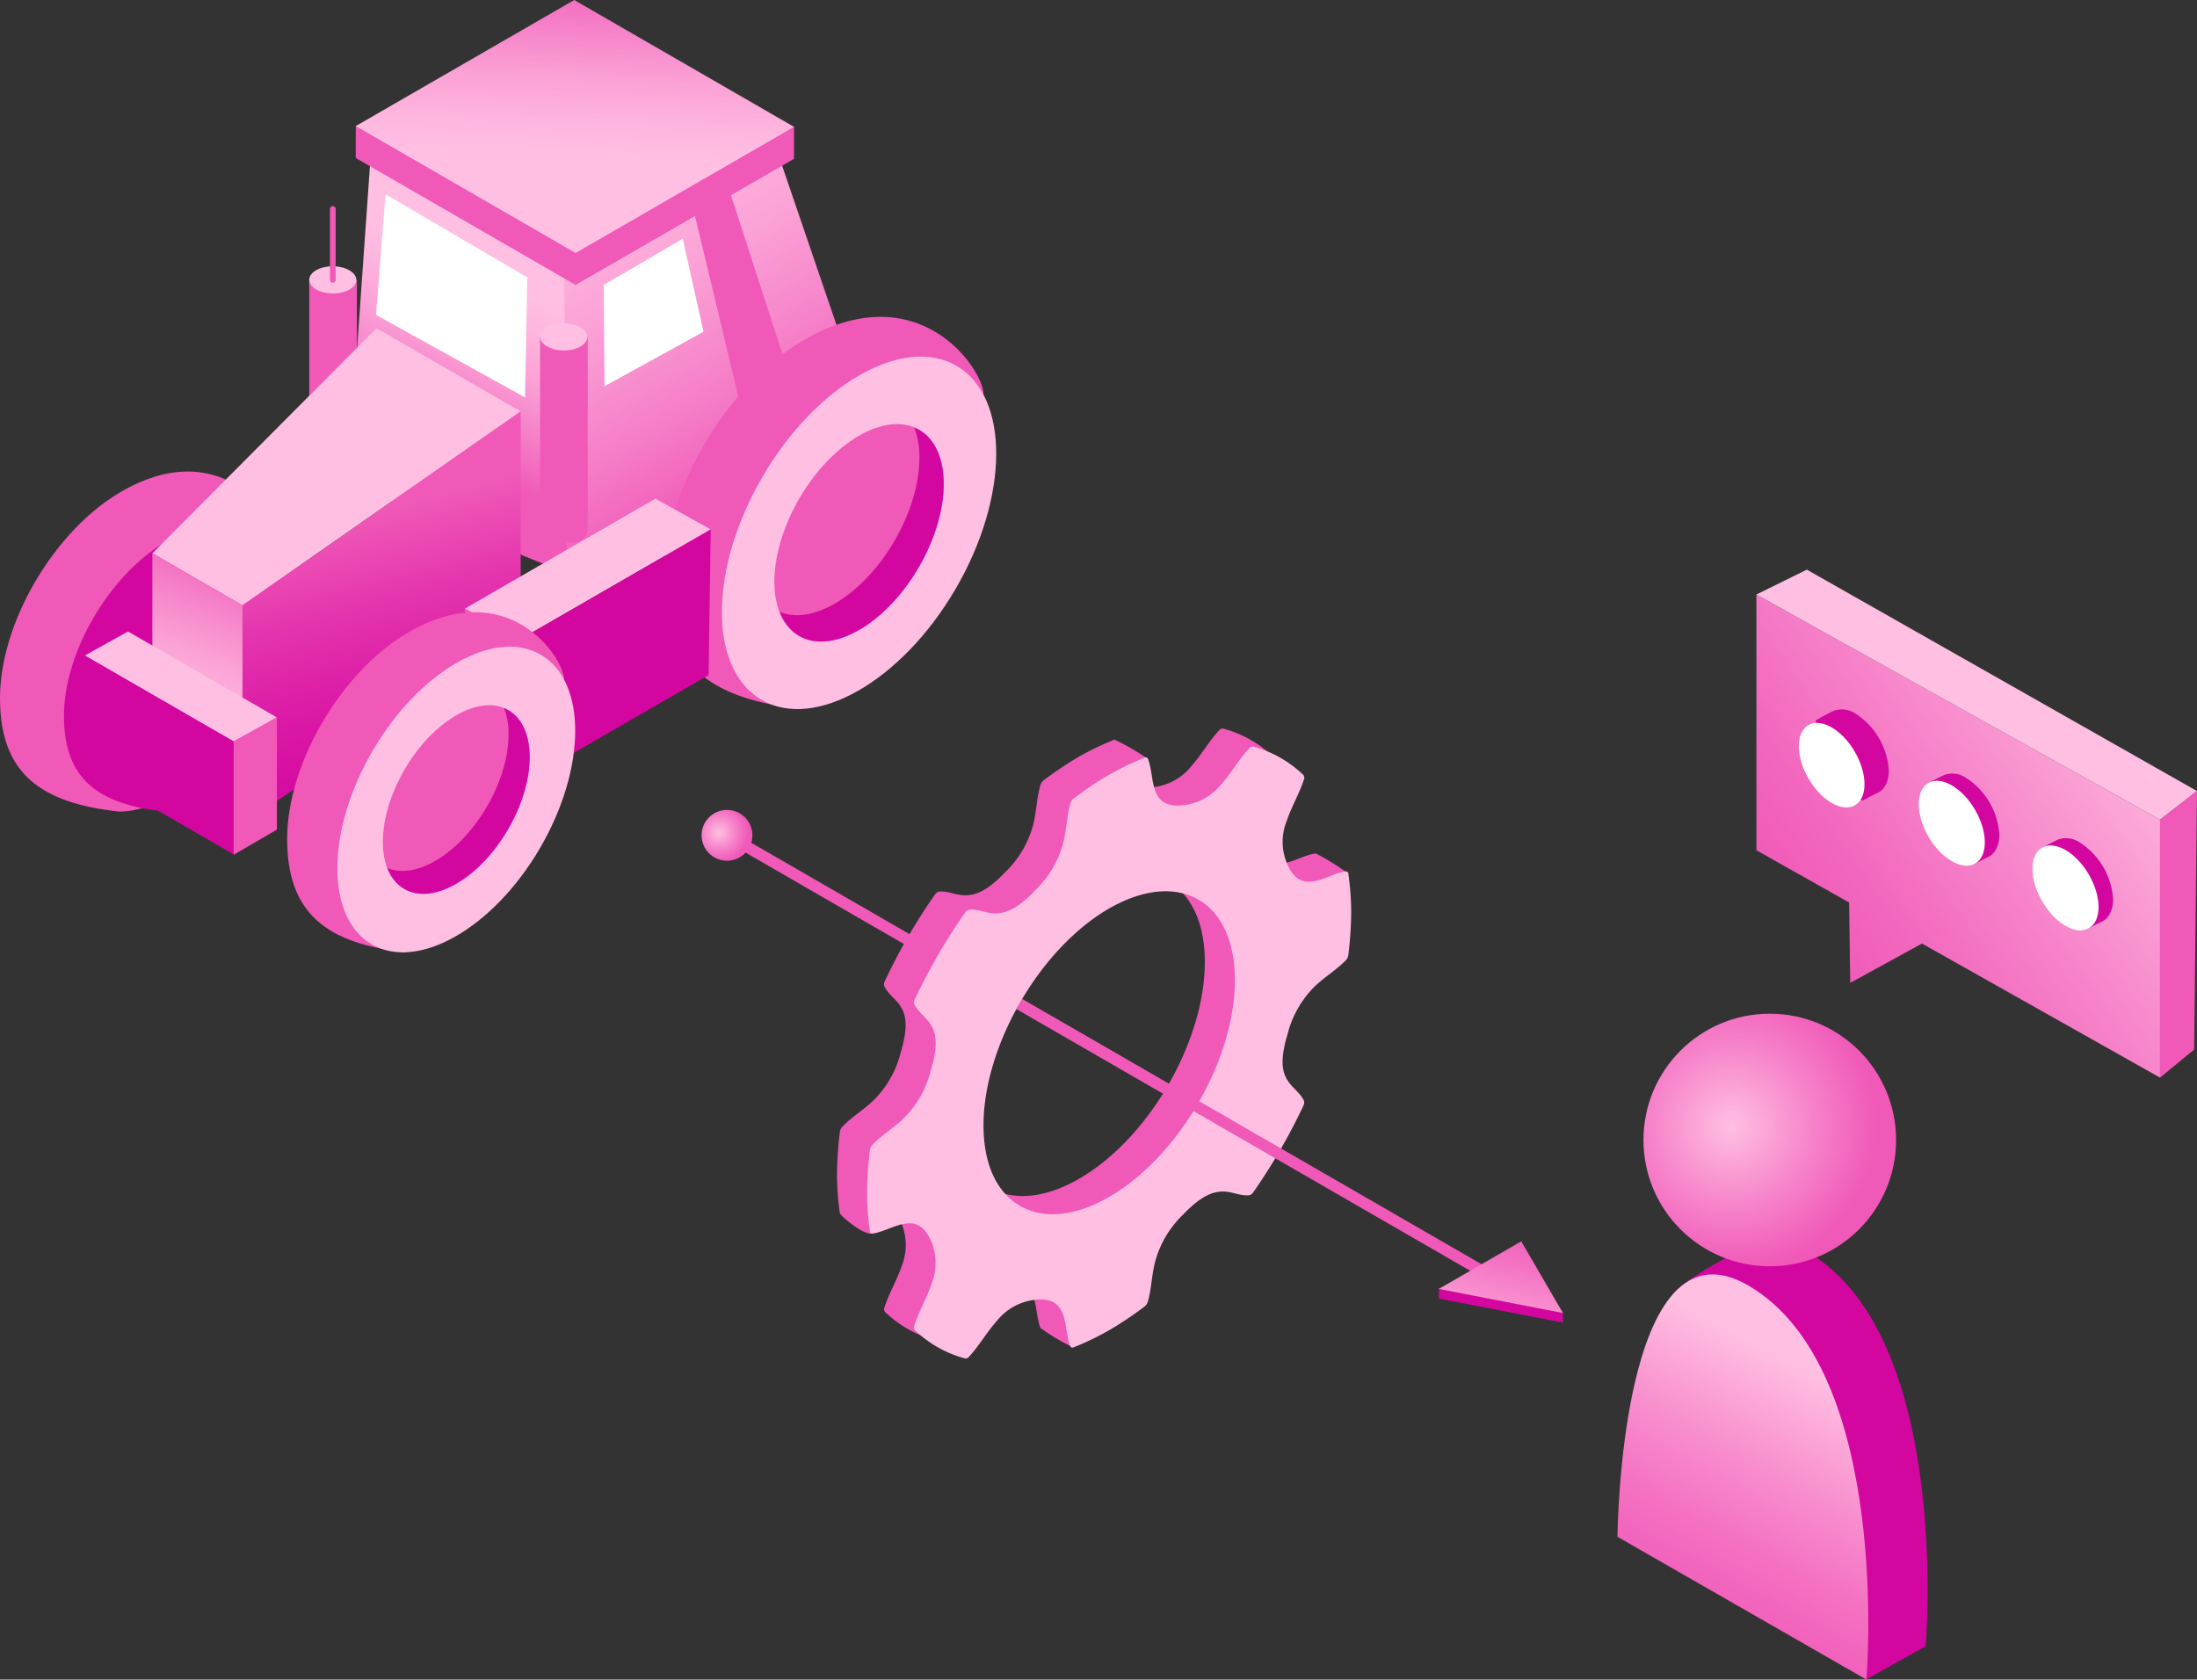 <svg xmlns="http://www.w3.org/2000/svg" xmlns:xlink="http://www.w3.org/1999/xlink" viewBox="0 0 386.46 295.49"><rect x="0" y="0" width="386.46" height="295.49" fill="#333333" stroke="none"/><defs><style>.cls-1,.cls-14{fill:none;stroke:#f059b8;}.cls-1{stroke-linejoin:round;stroke-width:2px;}.cls-2{fill:#d406a0;}.cls-3{fill:url(#linear-gradient);}.cls-4{fill:url(#radial-gradient);}.cls-5{fill:url(#linear-gradient-2);}.cls-6{fill:#ffbfe2;}.cls-7{fill:#f059b8;}.cls-8{fill:#fff;}.cls-9{fill:url(#linear-gradient-3);}.cls-10{fill:url(#linear-gradient-4);}.cls-11{fill:url(#linear-gradient-5);}.cls-12{fill:url(#linear-gradient-6);}.cls-13{fill:url(#linear-gradient-7);}.cls-14{stroke-linecap:round;stroke-miterlimit:10;}.cls-15{fill:url(#linear-gradient-8);}.cls-16{fill:url(#radial-gradient-2);}</style><linearGradient id="linear-gradient" x1="321.04" y1="242.93" x2="295.79" y2="289.84" gradientUnits="userSpaceOnUse"><stop offset="0" stop-color="#ffbfe2"/><stop offset="0.06" stop-color="#feb6de"/><stop offset="0.35" stop-color="#f88ece"/><stop offset="0.61" stop-color="#f471c2"/><stop offset="0.83" stop-color="#f15fbb"/><stop offset="1" stop-color="#f059b8"/></linearGradient><radialGradient id="radial-gradient" cx="304.55" cy="198.13" r="25.44" gradientUnits="userSpaceOnUse"><stop offset="0" stop-color="#ffbfe2"/><stop offset="0.58" stop-color="#f681c9"/><stop offset="1" stop-color="#f059b8"/></radialGradient><linearGradient id="linear-gradient-2" x1="380.54" y1="122.2" x2="317.55" y2="165.64" gradientUnits="userSpaceOnUse"><stop offset="0" stop-color="#ffbfe2"/><stop offset="0.42" stop-color="#f88ece"/><stop offset="0.8" stop-color="#f268be"/><stop offset="1" stop-color="#f059b8"/></linearGradient><linearGradient id="linear-gradient-3" x1="97.42" y1="29.12" x2="131.54" y2="86.37" gradientUnits="userSpaceOnUse"><stop offset="0" stop-color="#ffbfe2"/><stop offset="0.16" stop-color="#feb7df"/><stop offset="0.42" stop-color="#fba1d6"/><stop offset="0.73" stop-color="#f57ec7"/><stop offset="1" stop-color="#f059b8"/></linearGradient><linearGradient id="linear-gradient-4" x1="99.46" y1="27.98" x2="75.66" y2="78.94" gradientUnits="userSpaceOnUse"><stop offset="0.43" stop-color="#ffbfe2"/><stop offset="0.52" stop-color="#feb7df"/><stop offset="0.67" stop-color="#fba1d6"/><stop offset="0.84" stop-color="#f57ec7"/><stop offset="1" stop-color="#f059b8"/></linearGradient><linearGradient id="linear-gradient-5" x1="99.88" y1="52.01" x2="102.28" y2="-5.16" xlink:href="#linear-gradient-4"/><linearGradient id="linear-gradient-6" x1="28.71" y1="126.74" x2="40.16" y2="96.88" xlink:href="#linear-gradient-3"/><linearGradient id="linear-gradient-7" x1="75.74" y1="142.7" x2="62.57" y2="90.61" gradientUnits="userSpaceOnUse"><stop offset="0" stop-color="#d406a0"/><stop offset="0.19" stop-color="#d60ca2"/><stop offset="0.44" stop-color="#dc1ca6"/><stop offset="0.72" stop-color="#e537ae"/><stop offset="1" stop-color="#f059b8"/></linearGradient><linearGradient id="linear-gradient-8" x1="261.9" y1="237.25" x2="268.22" y2="212.16" xlink:href="#linear-gradient"/><radialGradient id="radial-gradient-2" cx="126.51" cy="146.47" r="5.12" xlink:href="#radial-gradient"/></defs><title>3</title><g id="Layer_2" data-name="Layer 2"><g id="Layer_5" data-name="Layer 5"><line class="cls-1" x1="127.88" y1="146.96" x2="215.33" y2="197.45"/><path class="cls-2" d="M295,264.48s-2.81-34.4-.73-36.82c2.67-3.09,11.59-7.75,14.67-8.86,2.52-.9,5.5-.58,9,1.46,25.43,14.77,20.8,69.35,20.8,69.35l-10.5,5.88Z"/><path class="cls-3" d="M284.52,270.37s.43-57.3,23-44.22c25.43,14.76,20.79,69.34,20.79,69.34Z"/><circle class="cls-4" cx="311.31" cy="200.56" r="22.22"/><polygon class="cls-5" points="308.96 149.59 308.96 104.59 379.96 144.22 379.96 189.59 338.08 166 325.46 172.92 325.27 158.78 308.96 149.59"/><polygon class="cls-6" points="317.83 100.22 386.46 139.17 379.96 144.22 308.96 104.59 317.83 100.22"/><polygon class="cls-7" points="385.96 184.65 379.96 189.59 379.96 144.22 386.46 139.17 385.96 184.65"/><path class="cls-2" d="M332.25,135.58a12.83,12.83,0,0,0-5.81-10,4.34,4.34,0,0,0-3.84-.55,35.7,35.7,0,0,0-3.19,1.71c0,3.69,5,12.26,8.21,14.12,0,0,1.72-.92,2.76-1.42S332.25,137.52,332.25,135.58Z"/><ellipse class="cls-8" cx="323.89" cy="133.54" rx="4.73" ry="8.2" transform="matrix(0.86, -0.5, 0.5, 0.86, -23.12, 181.72)"/><path class="cls-2" d="M351.69,146.87a12.84,12.84,0,0,0-5.82-10,4.34,4.34,0,0,0-3.84-.55,35.7,35.7,0,0,0-3.19,1.71c0,3.69,5,12.26,8.21,14.11,0,0,1.72-.91,2.76-1.41S351.69,148.81,351.69,146.87Z"/><ellipse class="cls-8" cx="343.32" cy="144.83" rx="4.73" ry="8.2" transform="translate(-26.16 193.07) rotate(-30.31)"/><path class="cls-2" d="M371.7,158.24a12.84,12.84,0,0,0-5.82-10,4.3,4.3,0,0,0-3.84-.55,35.7,35.7,0,0,0-3.19,1.71c0,3.69,5,12.26,8.21,14.11,0,0,1.72-.91,2.76-1.41S371.7,160.19,371.7,158.24Z"/><ellipse class="cls-8" cx="363.33" cy="156.21" rx="4.73" ry="8.2" transform="translate(-29.17 204.72) rotate(-30.31)"/><polygon class="cls-9" points="97.05 45.22 99.74 100.9 151.57 70.14 137.14 27.87 97.05 45.22"/><polygon class="cls-7" points="121.75 35.9 131.18 75.2 139.67 68.57 127.59 31.3 121.75 35.9"/><polygon class="cls-10" points="65.17 27.87 61.13 85.18 99.74 100.9 99.21 46.34 65.17 27.87"/><polygon class="cls-8" points="67.82 34.18 66.14 55.4 92.35 69.91 92.76 48.81 67.82 34.18"/><path class="cls-7" d="M48.71,94.78c-2.43,49.23-27.78,48-27.78,48C7.13,141.27,0,136.09,0,122.82S9.47,93.57,20.93,86.73C38.79,76.07,48.89,91,48.71,94.78Z"/><path class="cls-2" d="M52.37,102.25c-2,41.56-23.45,40.52-23.45,40.52-11.65-1.27-17.67-5.65-17.67-16.84s8-24.7,17.67-30.47C44,86.45,52.53,99,52.37,102.25Z"/><rect class="cls-7" x="54.4" y="49.24" width="8.38" height="26.35"/><ellipse class="cls-6" cx="58.54" cy="49.24" rx="2.39" ry="4.14" transform="translate(8.98 107.51) rotate(-89.69)"/><path class="cls-7" d="M95,59.27h8.38a0,0,0,0,1,0,0V93a2.49,2.49,0,0,1-2.49,2.49H97.51A2.49,2.49,0,0,1,95,93V59.27A0,0,0,0,1,95,59.27Z"/><ellipse class="cls-6" cx="99.16" cy="59.27" rx="2.39" ry="4.14" transform="translate(39.36 158.11) rotate(-89.69)"/><polygon class="cls-7" points="101.25 50.13 62.58 27.8 62.58 22.18 101.01 5.62 139.67 22.32 139.67 27.94 101.25 50.13"/><polygon class="cls-11" points="101.25 44.51 62.58 22.18 101.01 0 139.67 22.32 101.25 44.51"/><polygon class="cls-6" points="42.66 106.51 26.8 97.35 66.23 57.74 91.59 72.38 42.66 106.51"/><polygon class="cls-12" points="42.66 124.7 26.8 115.55 26.8 97.35 42.66 106.51 42.66 124.7"/><polygon class="cls-13" points="42.66 144.9 91.59 112.47 91.59 72.38 42.66 106.51 42.66 144.9"/><path class="cls-7" d="M173,69.38c0,15.29-32,55.35-32,55.35C125,123,116.8,117,116.8,101.72S127.72,68,140.93,60.1C161.54,47.8,173,65,173,69.38Z"/><ellipse class="cls-6" cx="151.11" cy="93.74" rx="34.02" ry="19.64" transform="translate(-6.08 176.89) rotate(-59.69)"/><ellipse class="cls-7" cx="151.11" cy="93.74" rx="20.99" ry="12.12" transform="translate(-6.08 176.89) rotate(-59.69)"/><path class="cls-2" d="M160.82,75.2a14.59,14.59,0,0,1,.91,5.31c0,9.44-6.67,20.94-14.89,25.68-3.71,2.15-7.1,2.53-9.7,1.46,2.08,5.35,7.54,6.89,14,3.17C159.34,106.08,166,94.58,166,85.15,166,80,164,76.5,160.82,75.2Z"/><line class="cls-14" x1="58.54" y1="36.76" x2="58.54" y2="49.24"/><polygon class="cls-6" points="41.1 130.45 48.71 126.22 22.52 111.1 14.91 115.33 41.1 130.45"/><polygon class="cls-2" points="15.21 135.37 41.23 150.38 41.1 130.45 14.91 115.33 15.21 135.37"/><polygon class="cls-7" points="41.1 150.38 48.71 145.95 48.71 126.22 41.1 130.45 41.1 150.38"/><polygon class="cls-6" points="91.52 112.47 81.78 107.07 115.28 87.73 125.02 93.14 91.52 112.47"/><polygon class="cls-2" points="124.64 118.77 91.36 137.98 91.52 112.47 125.02 93.14 124.64 118.77"/><polygon class="cls-7" points="91.52 137.98 81.78 132.31 81.78 107.07 91.52 112.47 91.52 137.98"/><path class="cls-7" d="M99.21,119.54c0,13.26-27.78,48-27.78,48-13.8-1.5-20.92-6.69-20.92-19.95S60,118.33,71.43,111.49C89.3,100.82,99.21,115.72,99.21,119.54Z"/><ellipse class="cls-6" cx="80.26" cy="140.66" rx="29.5" ry="17.03" transform="translate(-81.68 138.96) rotate(-59.69)"/><ellipse class="cls-7" cx="80.26" cy="140.66" rx="18.2" ry="10.51" transform="translate(-81.68 138.96) rotate(-59.69)"/><path class="cls-2" d="M88.67,124.58a12.55,12.55,0,0,1,.79,4.61c0,8.18-5.77,18.15-12.9,22.27-3.22,1.86-6.16,2.19-8.42,1.26,1.8,4.64,6.54,6,12.12,2.75,7.13-4.11,12.91-14.08,12.91-22.26C93.17,128.72,91.42,125.71,88.67,124.58Z"/><polygon class="cls-8" points="106.19 50.13 120.1 42 123.75 58.36 106.34 67.95 106.19 50.13"/><path class="cls-7" d="M189.82,133.11a65.8,65.8,0,0,0-6.24,4.17,1.73,1.73,0,0,0-.58.88c-.68,2.4-.66,4.63-1.28,7a17.92,17.92,0,0,1-4.9,8.28c-3.15,3.31-5.13,4-6.83,4.07s-3.06-.77-4.78-.66a1.16,1.16,0,0,0-.75.53,103.08,103.08,0,0,0-8.82,15.23,1.12,1.12,0,0,0-.09.91c.77,1.53,2.16,2.29,3,3.76s1.19,3.53-.11,7.9a18,18,0,0,1-4.74,8.36c-1.78,1.74-3.73,2.84-5.48,4.63a1.71,1.71,0,0,0-.48.93,64.68,64.68,0,0,0-.51,7.47h0a49,49,0,0,0,.5,6.88c0,.28,4,3.89,5.75,3.57s3.65-4.85,5-2a9.88,9.88,0,0,1,.11,7.76c-.82,2.42-2.21,4.79-3,7.2a.83.83,0,0,0,.08.82,20.37,20.37,0,0,0,8.84,5,.83.83,0,0,0,.75-.34c1.71-1.87,3.08-4.25,4.78-6.18a10,10,0,0,1,6.82-3.8c3.14-.32,4.28.92,4.9,2.61s.6,3.93,1.27,5.55a34.41,34.41,0,0,0,5.29,3.19c2.06-.83-.55-4.81,1.54-6h0a61.06,61.06,0,0,0,6.24-4.17,1.64,1.64,0,0,0,.58-.87c.68-2.41.66-4.64,1.28-7a17.86,17.86,0,0,1,4.91-8.28c3.14-3.31,5.12-4,6.82-4.08s3.07.78,4.78.66a1.12,1.12,0,0,0,.75-.53A103.14,103.14,0,0,0,224,191.37a1.11,1.11,0,0,0,.08-.91c-.76-1.53-2.16-2.28-3-3.76s-1.18-3.54.12-7.9a17.89,17.89,0,0,1,4.74-8.36c1.78-1.74,3.73-2.84,5.48-4.62a1.75,1.75,0,0,0,.47-.94,62.58,62.58,0,0,0,.52-7.47h0c0-2.39,4.78-3.69,4.78-3.69a40.94,40.94,0,0,0-5.75-3.58c-1.76.23-3.71,1.39-5.49,1.7s-3.44,0-4.75-2.89a9.88,9.88,0,0,1-.12-7.76c.83-2.42,2.22-4.79,3-7.2a.8.8,0,0,0-.08-.81,20.23,20.23,0,0,0-8.83-5,.83.83,0,0,0-.75.33c-1.72,1.87-3.08,4.26-4.78,6.18a10,10,0,0,1-6.82,3.8c-3.15.33-4.28-.92-4.91-2.6s4.69-.75,4-2.37a40.5,40.5,0,0,0-5.87-3.4,53.2,53.2,0,0,0-6.25,3Zm0,23.53c12.22-7,22.11-1.42,22.11,12.61s-9.89,31.08-22.11,38.13-22.11,1.42-22.11-12.6S177.61,163.7,189.83,156.64Z"/><path class="cls-6" d="M195.11,136.29a62.89,62.89,0,0,0-6.24,4.18,1.72,1.72,0,0,0-.59.87c-.67,2.41-.65,4.63-1.27,7a17.91,17.91,0,0,1-4.91,8.28c-3.15,3.31-5.12,4-6.82,4.07s-3.07-.77-4.78-.65a1.09,1.09,0,0,0-.75.52,104.56,104.56,0,0,0-8.83,15.23,1.11,1.11,0,0,0-.08.91c.76,1.53,2.16,2.29,3,3.76s1.18,3.54-.12,7.9a17.89,17.89,0,0,1-4.74,8.36c-1.78,1.74-3.73,2.85-5.48,4.63a1.69,1.69,0,0,0-.47.94,60.35,60.35,0,0,0-.51,7.46h0a49.07,49.07,0,0,0,.49,6.88.4.4,0,0,0,.47.39c1.76-.23,3.71-1.38,5.49-1.7s3.45,0,4.75,2.89a9.88,9.88,0,0,1,.11,7.76c-.82,2.43-2.21,4.79-3,7.2a.83.83,0,0,0,.08.82,20.28,20.28,0,0,0,8.83,5,.81.81,0,0,0,.75-.34c1.72-1.87,3.08-4.25,4.78-6.17a10.07,10.07,0,0,1,6.82-3.81c3.15-.32,4.28.93,4.91,2.61s.6,3.93,1.27,5.56c.09.23.31.3.58.2a50.1,50.1,0,0,0,6.24-3h0a64.08,64.08,0,0,0,6.24-4.18,1.77,1.77,0,0,0,.58-.87c.68-2.41.66-4.64,1.28-7a17.87,17.87,0,0,1,4.9-8.28c3.15-3.31,5.13-4,6.83-4.08s3.06.78,4.78.66a1.13,1.13,0,0,0,.75-.53,103.08,103.08,0,0,0,8.82-15.23,1.12,1.12,0,0,0,.09-.91c-.77-1.52-2.16-2.28-3-3.75s-1.19-3.54.12-7.9a17.93,17.93,0,0,1,4.73-8.37c1.78-1.74,3.73-2.84,5.49-4.62a1.72,1.72,0,0,0,.47-.94,64.51,64.51,0,0,0,.51-7.46v0a48.79,48.79,0,0,0-.5-6.87.41.41,0,0,0-.47-.4c-1.75.24-3.7,1.39-5.49,1.71s-3.44,0-4.74-2.89a9.86,9.86,0,0,1-.12-7.77c.82-2.42,2.21-4.79,3-7.2a.78.78,0,0,0-.09-.81,20.18,20.18,0,0,0-8.83-5,.83.83,0,0,0-.75.34c-1.71,1.86-3.07,4.25-4.77,6.17a10.07,10.07,0,0,1-6.83,3.81c-3.14.32-4.28-.93-4.9-2.61s-.6-3.93-1.27-5.55a.4.4,0,0,0-.58-.21,49.55,49.55,0,0,0-6.25,3Zm0,23.53c12.22-7,22.11-1.41,22.11,12.61s-9.89,31.08-22.11,38.14S173,212,173,198,182.89,166.88,195.11,159.82Z"/><line class="cls-1" x1="179.28" y1="176.62" x2="260.8" y2="223.68"/><polygon class="cls-2" points="274.93 232.69 274.93 231 267.59 220.49 253.09 226.76 253.09 228.46 274.93 232.69"/><polygon class="cls-15" points="274.93 231 267.59 218.39 253.09 226.76 274.93 231"/><circle class="cls-16" cx="127.88" cy="146.96" r="4.47"/></g></g></svg>